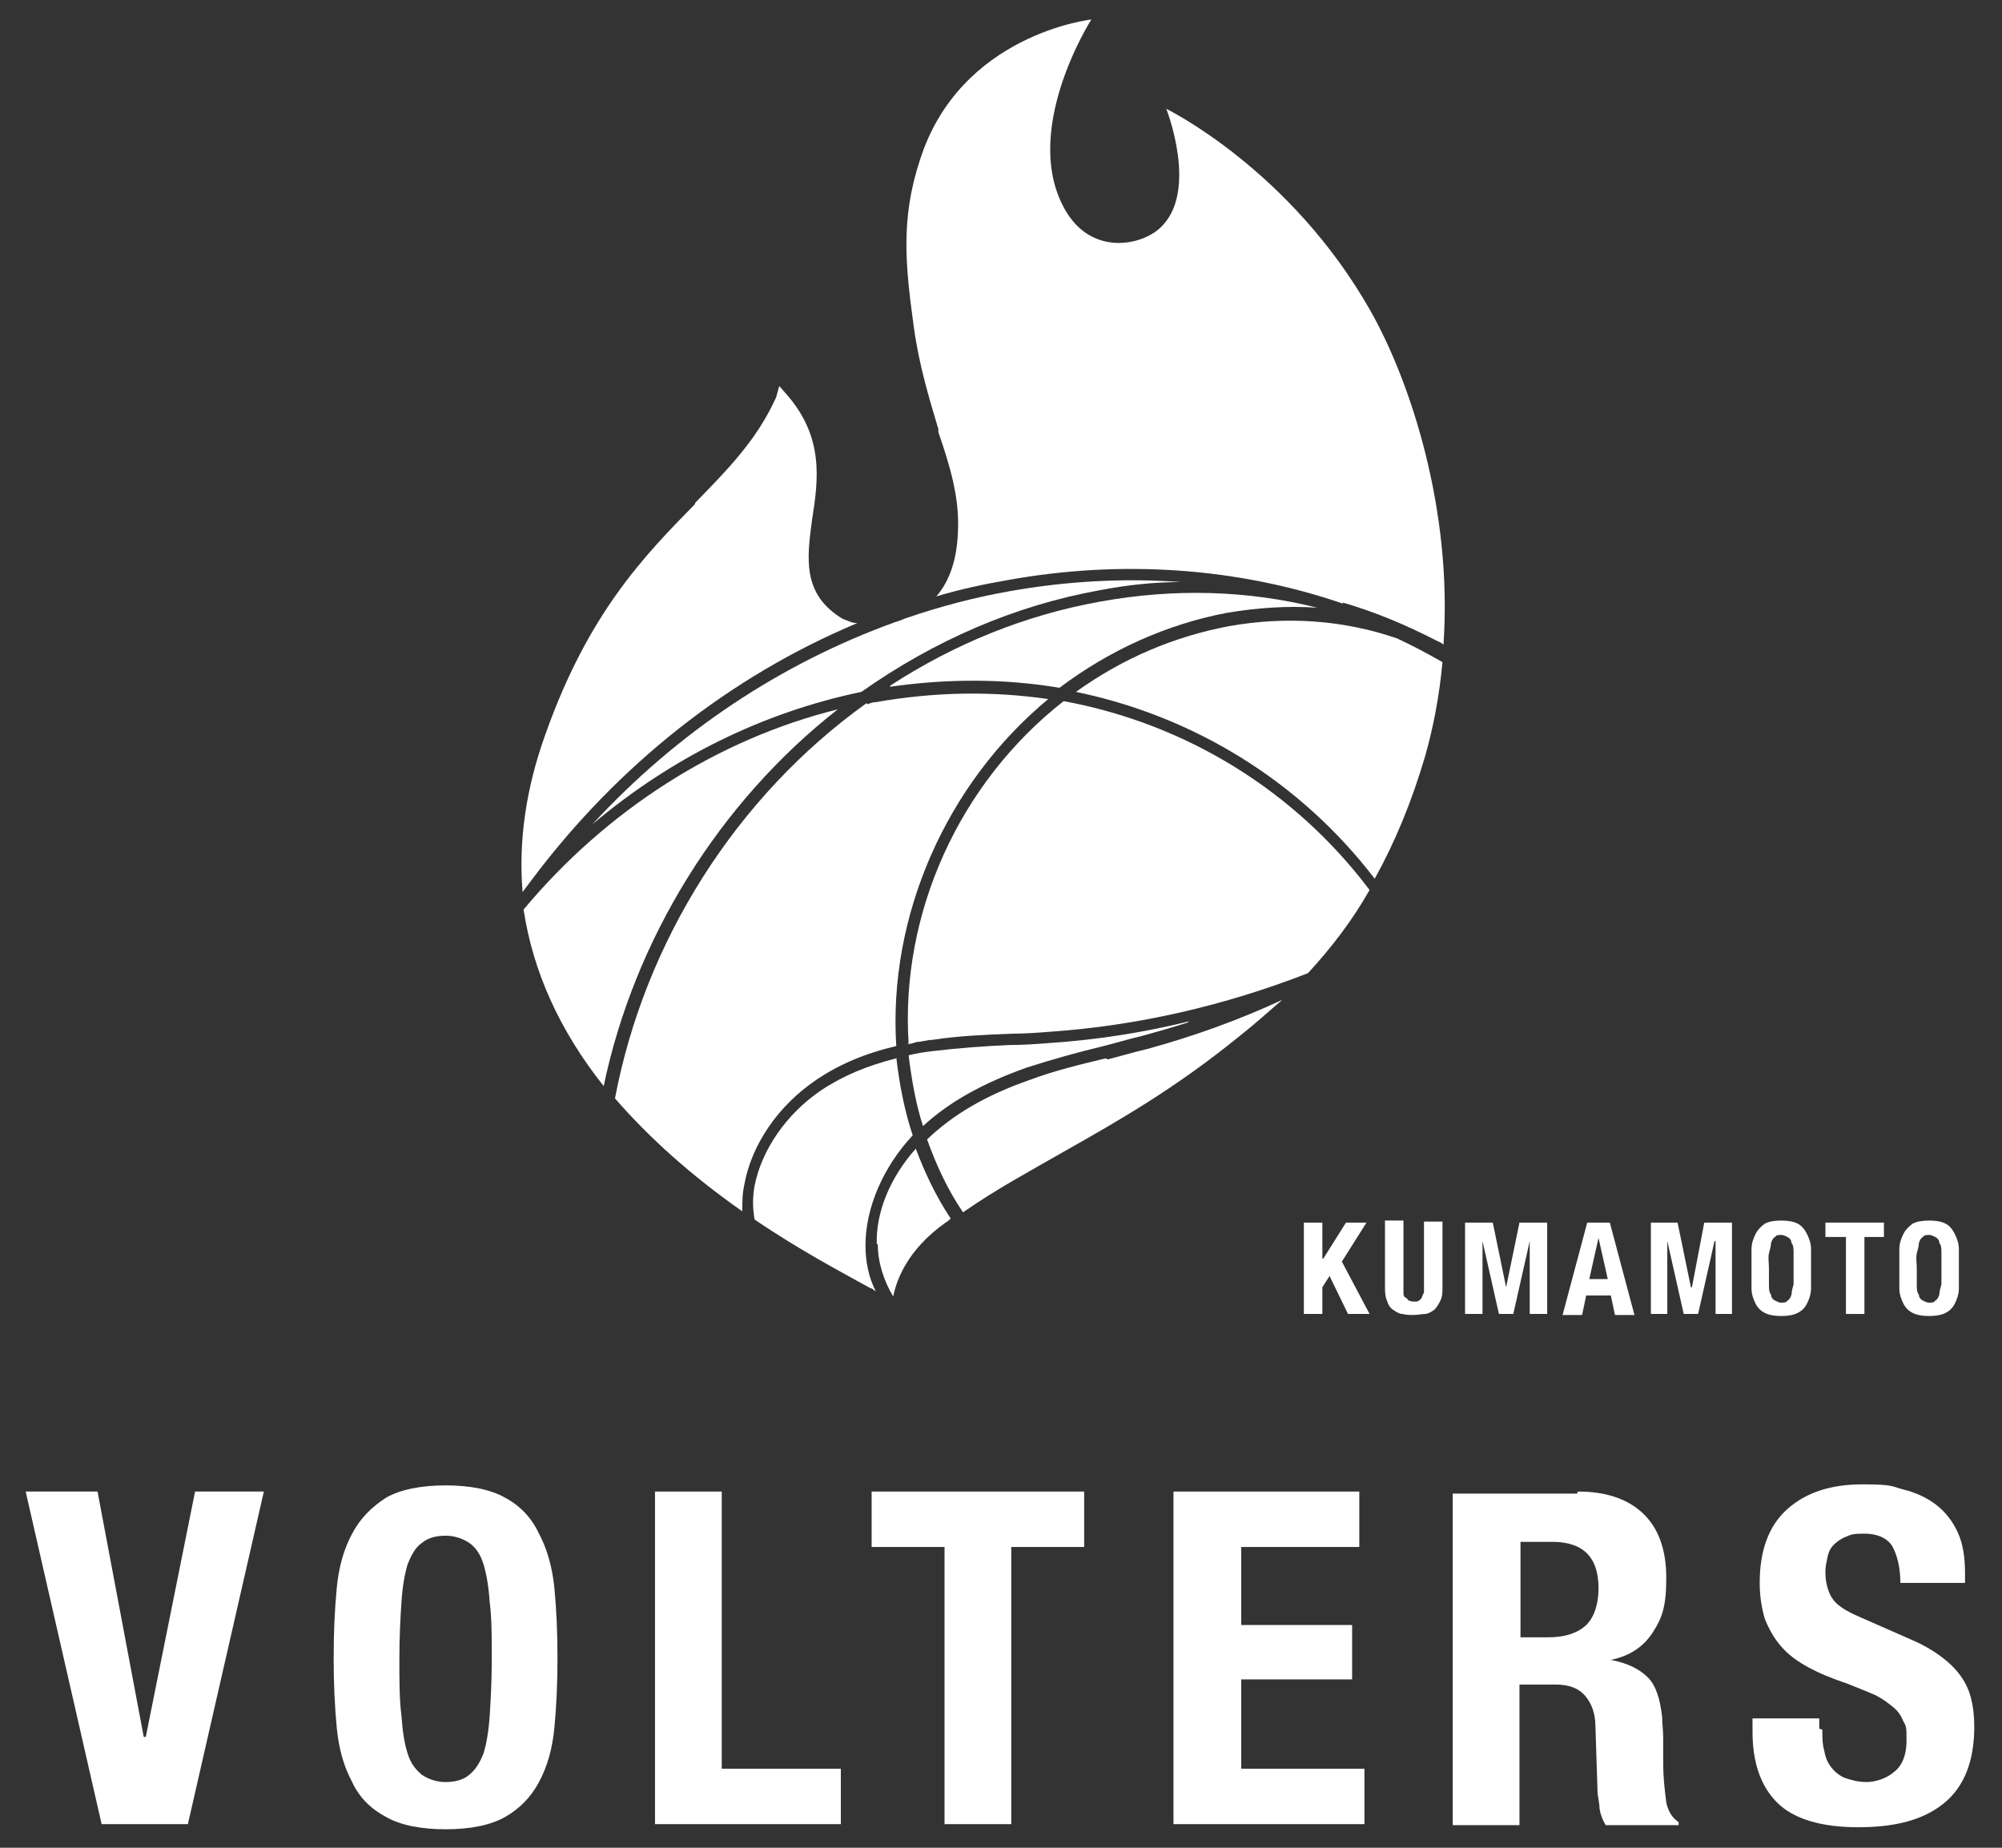<?xml version="1.0" encoding="UTF-8"?>
<svg id="_レイヤー_1" data-name="レイヤー 1" xmlns="http://www.w3.org/2000/svg" version="1.1" viewBox="0 0 195 180">
  <rect x="0" y="0" width="195" height="180" fill="#333333" stroke="none"/>
  <defs>
    <style>
      .cls-1 {
        fill: #fff;
        stroke-width: 0px;
      }
    </style>
  </defs>
  <path class="cls-1" d="M130.8,58.7c3.1.9,6.2,2.2,9.1,3.7.2.1.5.2.7.4.9-13.1-3.2-25.6-7.1-32.5-7.8-13.8-19.9-19.7-19.9-19.7,0,0,3.2,8.1-.6,11.6-1.8,1.7-6.5,2.7-9.1-1.5-4.7-7.7,2.4-18.8,2.4-18.8,0,0-12.8,1.4-16.7,13.7-1.9,5.8-1.4,10.3-.6,16.2.5,3.7,1.5,7,2.4,10v.3c1.1,3.2,2.1,6.4,1.9,9.8-.1,2.6-.8,4.7-2.1,6.2,2.3-.7,4.7-1.2,7-1.6,11.1-2,22.4-1.2,32.6,2.3"/>
  <path class="cls-1" d="M115.7,99.6c-1.5.5-3,.9-4.4,1.3-1.3.3-2.6.7-3.8,1-2.5.6-5,1.3-7.5,2.1-4.2,1.5-7.5,3.3-10.1,5.7-.7-2.2-1.1-4.5-1.4-6.9.8-.2,1.5-.3,2.3-.4,2.5-.3,5.1-.5,7.6-.6,1.3,0,2.6-.1,3.9-.2,4.5-.3,9-1,13.5-2.1M85.5,121.2h0c0,1.8.6,3.6,1.5,5.1.3-1.5,1.3-4.5,5.1-7.2.2-.1.3-.2.5-.4-1.4-2.1-2.5-4.4-3.4-6.8-2.5,2.8-3.9,6.2-3.8,9.3M87.3,103.1c-2.8.7-5.2,1.7-7.3,3.1-3.4,2.3-5.8,5.8-6.5,9.3-.2,1.1-.2,2.2,0,3.3,4.4,3,8.6,5.2,11.3,6.7.2,0,.3.2.5.3-.7-1.4-1-2.9-1-4.5,0-3.6,1.7-7.6,4.6-10.7-.8-2.4-1.3-5-1.6-7.6M107.7,103.1c-2.5.6-5,1.2-7.4,2.1-4.3,1.5-7.5,3.4-10,5.8.9,2.5,2,4.9,3.5,7.1,3.3-2.3,6.5-4,9.8-5.9,5.3-3,10.8-6.1,17.3-11.4,1.4-1.1,2.7-2.3,4-3.4-4.3,2-8.8,3.6-13.2,4.8-1.3.3-2.6.7-3.8,1h0Z"/>
  <path class="cls-1" d="M84.4,68.5h0c-12.7,9.1-21.6,23.2-24.5,38.5,3.3,3.8,7.4,7.5,12.4,11,0-.9,0-1.7.2-2.6.7-3.9,3.3-7.7,7-10.2,2.2-1.5,4.8-2.6,7.8-3.3-.8-12.6,4.8-25.5,14.8-33.8-5.5-.8-11.1-.7-16.8.3-.3,0-.5.1-.8.2"/>
  <path class="cls-1" d="M88.3,60.2c-.3.1-.7.3-1.1.4-11.1,4-21.2,10.7-29.5,19.7,7.7-6.5,16.6-10.9,26.2-12.9,7.1-5,14.9-8.4,23.2-9.9,2.6-.5,5.3-.8,7.9-.8-5.5-.4-11.1-.1-16.7.9-3.4.6-6.8,1.5-10,2.6"/>
  <path class="cls-1" d="M67.7,49.1c-4.9,5-10.4,10.6-14.6,22.5-1.9,5.3-2.6,10.4-2.2,15.3.3-.4.6-.8.9-1.2,8.4-11.2,19.3-19.8,31.7-25-.6,0-1-.3-1.4-.4-4-2.4-3.5-5.9-3-9.7.6-3.8,1.2-8-2.5-12.2l-.7-.8-.3,1.1c-1.9,4.2-4.7,7-7.9,10.3"/>
  <path class="cls-1" d="M86.7,66.9c5.6-.8,11.1-.8,16.5.1,4.9-3.7,10.5-6.2,16.3-7.3,3-.5,5.9-.7,8.8-.5-6.8-1.7-13.9-1.9-21.1-.6-7.3,1.3-14.2,4.1-20.5,8.2"/>
  <path class="cls-1" d="M119.7,61c-5.3,1-10.3,3.1-14.9,6.4,11.6,2.4,21.9,8.8,29.1,18.2,2-3.6,3.6-7.5,4.9-11.9.8-2.8,1.4-5.9,1.7-9.2-1.4-.8-2.9-1.6-4.4-2.3-5.2-1.8-10.8-2.2-16.4-1.2"/>
  <path class="cls-1" d="M81.6,69.1c-11.7,2.9-22.5,9.8-30.6,19.5.9,6,3.5,11.8,7.8,17.2,3-14.3,11.2-27.6,22.8-36.7"/>
  <path class="cls-1" d="M88.4,101.7c.3,0,.6-.1.9-.2.5,0,1-.2,1.5-.2,2.6-.4,5.2-.5,7.7-.6,1.3,0,2.6-.1,3.9-.2,8.4-.6,16.8-2.5,25-5.7,2.3-2.5,4.3-5.1,6-8.1-7.3-9.7-17.9-16.2-29.8-18.4-10.2,8-15.9,20.7-15.1,33.3"/>
  <polygon class="cls-1" points="128.8 122.6 128.9 122.6 131.1 119.1 133.1 119.1 130.7 122.9 133.4 128 131.3 128 129.5 124.3 128.8 125.4 128.8 128 127 128 127 119.1 128.8 119.1 128.8 122.6"/>
  <path class="cls-1" d="M136.7,125.3c0,.2,0,.4,0,.6s0,.4.2.5.2.2.3.3c.1,0,.3.1.5.1s.4,0,.5-.1c.1,0,.2-.2.3-.3,0-.1.1-.3.2-.5,0-.2,0-.4,0-.6v-6.3h1.8v6.3c0,.6,0,1-.2,1.4-.2.4-.4.7-.6.9-.3.2-.6.4-.9.4-.3,0-.7.1-1.1.1s-.7,0-1.1-.1c-.3,0-.6-.2-.9-.4-.3-.2-.5-.5-.6-.9-.2-.4-.2-.9-.2-1.5v-6.3h1.8v6.3Z"/>
  <polygon class="cls-1" points="145.4 119.1 146.7 125.4 146.7 125.4 148 119.1 150.7 119.1 150.7 128 149 128 149 120.9 149 120.9 147.4 128 146 128 144.4 120.9 144.4 120.9 144.4 128 142.7 128 142.7 119.1 145.4 119.1"/>
  <path class="cls-1" d="M156.8,119.1l2.4,9h-1.9l-.4-1.9h-2.4l-.4,1.9h-1.9l2.4-9h2.2ZM156.6,124.6l-.9-4h0l-.9,4h1.8Z"/>
  <polygon class="cls-1" points="163.4 119.1 164.7 125.4 164.8 125.4 166 119.1 168.7 119.1 168.7 128 167.1 128 167.1 120.9 167 120.9 165.4 128 164 128 162.4 120.9 162.4 120.9 162.4 128 160.8 128 160.8 119.1 163.4 119.1"/>
  <path class="cls-1" d="M170.6,121.7c0-.6.2-1.1.4-1.5.2-.4.5-.7.9-1,.4-.2.9-.3,1.6-.3s1.2.1,1.6.3c.4.2.7.6.9,1,.2.4.4.9.4,1.5,0,.6,0,1.2,0,1.9s0,1.3,0,1.9c0,.6-.2,1.1-.4,1.5-.2.4-.5.7-.9.9-.4.2-.9.3-1.6.3s-1.2-.1-1.6-.3c-.4-.2-.7-.5-.9-.9-.2-.4-.4-.9-.4-1.5,0-.6,0-1.2,0-1.9s0-1.3,0-1.9M172.3,125.1c0,.4,0,.8.2,1,0,.3.2.5.4.6.2.1.4.2.6.2s.5,0,.6-.2c.2-.1.3-.3.4-.6,0-.3.1-.6.2-1,0-.4,0-.9,0-1.5s0-1.1,0-1.5,0-.8-.2-1c0-.3-.2-.5-.4-.6-.2-.1-.4-.2-.6-.2s-.5,0-.6.2c-.2.1-.3.3-.4.6,0,.3-.1.6-.2,1s0,.9,0,1.5,0,1.1,0,1.5"/>
  <polygon class="cls-1" points="183.5 120.5 181.6 120.5 181.6 128 179.8 128 179.8 120.5 177.8 120.5 177.8 119.1 183.5 119.1 183.5 120.5"/>
  <path class="cls-1" d="M185,121.7c0-.6.2-1.1.4-1.5.2-.4.5-.7.9-1,.4-.2.9-.3,1.6-.3s1.2.1,1.6.3c.4.2.7.6.9,1,.2.4.4.9.4,1.5,0,.6,0,1.2,0,1.9s0,1.3,0,1.9c0,.6-.2,1.1-.4,1.5-.2.4-.5.7-.9.9-.4.2-.9.3-1.6.3s-1.2-.1-1.6-.3c-.4-.2-.7-.5-.9-.9-.2-.4-.4-.9-.4-1.5,0-.6,0-1.2,0-1.9s0-1.3,0-1.9M186.7,125.1c0,.4,0,.8.2,1,0,.3.2.5.4.6.2.1.4.2.6.2s.5,0,.6-.2c.2-.1.3-.3.4-.6,0-.3.1-.6.2-1,0-.4,0-.9,0-1.5s0-1.1,0-1.5,0-.8-.2-1c0-.3-.2-.5-.4-.6-.2-.1-.4-.2-.6-.2s-.5,0-.6.2c-.2.1-.3.3-.4.6,0,.3-.1.6-.2,1s0,.9,0,1.5,0,1.1,0,1.5"/>
  <polygon class="cls-1" points="14 169.2 14.2 169.2 19 145.3 25.7 145.3 18.3 177.7 9.9 177.7 2.5 145.3 9.5 145.3 14 169.2"/>
  <path class="cls-1" d="M32.8,154.7c.2-2.1.7-3.8,1.5-5.3.8-1.5,1.9-2.6,3.3-3.5,1.4-.8,3.4-1.2,5.8-1.2s4.4.4,5.8,1.2c1.5.8,2.6,2,3.3,3.5.8,1.5,1.3,3.3,1.5,5.3.2,2.1.3,4.3.3,6.8s-.1,4.7-.3,6.8c-.2,2.1-.7,3.8-1.5,5.3-.8,1.5-1.9,2.6-3.3,3.4-1.4.8-3.4,1.2-5.8,1.2s-4.4-.4-5.8-1.2c-1.5-.8-2.6-1.9-3.3-3.4-.8-1.5-1.3-3.2-1.5-5.3-.2-2.1-.3-4.3-.3-6.8s.1-4.7.3-6.8M39.1,167.1c.1,1.5.3,2.8.6,3.7.3,1,.8,1.6,1.4,2.1.6.4,1.4.7,2.3.7s1.7-.2,2.3-.7,1-1.1,1.4-2.1c.3-1,.5-2.2.6-3.7.1-1.5.2-3.4.2-5.5s0-4-.2-5.5c-.1-1.5-.3-2.7-.6-3.7-.3-1-.8-1.7-1.4-2.1-.6-.4-1.4-.7-2.3-.7s-1.7.2-2.3.7c-.6.4-1,1.1-1.4,2.1-.3,1-.5,2.2-.6,3.7-.1,1.5-.2,3.4-.2,5.5s0,4,.2,5.5"/>
  <polygon class="cls-1" points="63.8 145.3 70.3 145.3 70.3 172.3 81.9 172.3 81.9 177.7 63.8 177.7 63.8 145.3"/>
  <polygon class="cls-1" points="105.6 150.7 98.5 150.7 98.5 177.7 92 177.7 92 150.7 84.9 150.7 84.9 145.3 105.6 145.3 105.6 150.7"/>
  <polygon class="cls-1" points="132.4 150.7 120.9 150.7 120.9 158.3 131.7 158.3 131.7 163.6 120.9 163.6 120.9 172.3 132.9 172.3 132.9 177.7 114.3 177.7 114.3 145.3 132.4 145.3 132.4 150.7"/>
  <path class="cls-1" d="M153.7,145.3c2.7,0,4.8.7,6.3,2.1,1.5,1.4,2.3,3.5,2.3,6.3s-.4,3.9-1.3,5.3c-.9,1.4-2.2,2.3-4.1,2.7h0c1.6.3,2.8.9,3.6,1.7.8.8,1.2,2.1,1.4,3.9,0,.6.1,1.3.1,2,0,.7,0,1.5,0,2.4,0,1.7.2,3,.3,3.9.2.9.6,1.5,1.2,1.9v.3h-7.1c-.3-.5-.5-1-.6-1.6,0-.6-.2-1.2-.2-1.8l-.2-6.2c0-1.3-.4-2.3-1-3-.6-.7-1.5-1.1-2.9-1.1h-3.5v13.7h-6.5v-32.3h12.1ZM150.8,159.5c1.6,0,2.8-.4,3.6-1.1.8-.7,1.3-2,1.3-3.7,0-3-1.5-4.5-4.5-4.5h-3.1v9.3h2.7Z"/>
  <path class="cls-1" d="M177.5,168.5c0,.8,0,1.4.2,2.1.1.6.3,1.1.7,1.6.3.4.8.8,1.3,1,.6.2,1.3.4,2.1.4s1.9-.3,2.7-1c.8-.6,1.2-1.7,1.2-3s0-1.4-.3-1.9c-.2-.5-.5-1-1-1.4-.5-.4-1-.8-1.8-1.2-.7-.3-1.7-.7-2.7-1.1-1.5-.5-2.7-1-3.8-1.6s-1.9-1.2-2.6-2c-.7-.8-1.2-1.7-1.6-2.7-.3-1-.5-2.2-.5-3.5,0-3.2.9-5.6,2.7-7.2,1.8-1.6,4.2-2.4,7.3-2.4s2.8.2,4,.5c1.2.3,2.3.8,3.2,1.5.9.7,1.6,1.6,2.1,2.7.5,1.1.7,2.4.7,4v.9h-6.3c0-1.5-.3-2.7-.8-3.6-.5-.8-1.5-1.2-2.7-1.2s-1.3.1-1.8.3c-.5.2-.9.5-1.2.8-.3.3-.5.7-.6,1.2-.1.5-.2.9-.2,1.4,0,1,.2,1.8.6,2.5.4.7,1.3,1.3,2.7,1.9l5,2.2c1.2.5,2.2,1.1,3,1.7.8.6,1.4,1.2,1.9,1.9.5.7.8,1.4,1,2.2s.3,1.7.3,2.7c0,3.4-1,5.9-3,7.5-2,1.6-4.7,2.3-8.3,2.3s-6.3-.8-7.9-2.4c-1.6-1.6-2.4-3.9-2.4-6.9v-1.3h6.5v1Z"/>
</svg>